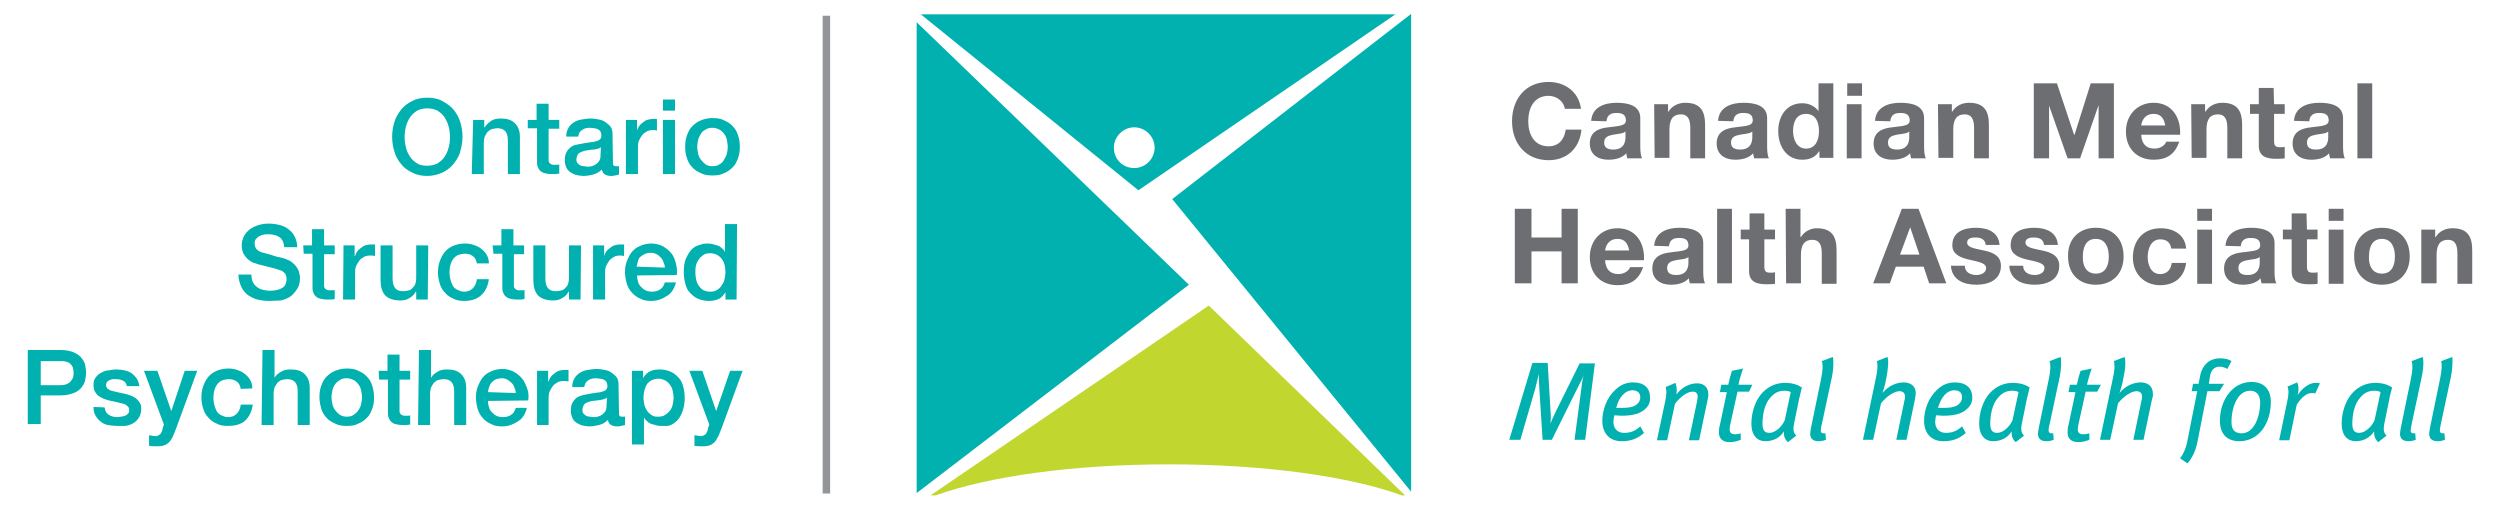 <svg xmlns="http://www.w3.org/2000/svg" xmlns:xlink="http://www.w3.org/1999/xlink" id="Layer_1" x="0px" y="0px" viewBox="0 0 540 110" overflow="visible" xml:space="preserve"><g>	<g>		<path fill="#00B1B0" d="M92.3,21.1c1.2,0,2.3,0.2,3.2,0.7s1.8,1.1,2.4,1.8s1.2,1.7,1.5,2.7s0.5,2.1,0.5,3.2c0,1.2-0.2,2.2-0.5,3.3   s-0.9,1.9-1.5,2.7c-0.7,0.8-1.5,1.4-2.4,1.8s-2,0.7-3.2,0.7c-1.2,0-2.3-0.2-3.2-0.7c-0.9-0.4-1.8-1-2.4-1.8   c-0.7-0.8-1.2-1.7-1.5-2.7s-0.5-2.1-0.5-3.3c0-1.1,0.2-2.2,0.5-3.2s0.9-1.9,1.5-2.7c0.7-0.8,1.5-1.4,2.4-1.8   C90,21.3,91.1,21.1,92.3,21.1z M92.3,23.4c-0.9,0-1.6,0.2-2.2,0.5c-0.6,0.4-1.1,0.8-1.5,1.4s-0.7,1.2-0.9,2   c-0.2,0.7-0.3,1.5-0.3,2.3s0.1,1.5,0.3,2.3s0.5,1.4,0.9,2s0.9,1,1.5,1.4c0.6,0.4,1.4,0.5,2.2,0.5s1.6-0.2,2.2-0.5   c0.6-0.4,1.1-0.8,1.5-1.4c0.4-0.6,0.7-1.2,0.9-2c0.2-0.7,0.3-1.5,0.3-2.3s-0.1-1.5-0.3-2.3c-0.2-0.7-0.5-1.4-0.9-2s-0.9-1-1.5-1.4   C93.9,23.6,93.1,23.4,92.3,23.4z"></path>		<path fill="#00B1B0" d="M102.2,25.9h2.4v1.7l0,0c0.4-0.6,0.9-1.1,1.5-1.5s1.3-0.5,2.1-0.5c1.3,0,2.3,0.3,3,1   c0.7,0.7,1.1,1.6,1.1,3v8h-2.6v-7.3c0-0.9-0.2-1.6-0.6-2c-0.4-0.4-0.9-0.6-1.7-0.6c-0.4,0-0.8,0.1-1.2,0.2s-0.6,0.4-0.9,0.6   c-0.2,0.3-0.4,0.6-0.6,1c-0.1,0.4-0.2,0.8-0.2,1.2v6.9h-2.6L102.2,25.9L102.2,25.9z"></path>		<path fill="#00B1B0" d="M114,25.9h1.9v-3.5h2.6v3.5h2.3v1.9h-2.3v6.2c0,0.3,0,0.5,0,0.7s0.1,0.4,0.2,0.5s0.2,0.2,0.4,0.3   c0.2,0.1,0.4,0.1,0.7,0.1c0.2,0,0.4,0,0.5,0s0.4,0,0.5-0.1v2c-0.3,0-0.6,0.1-0.8,0.1s-0.6,0-0.8,0c-0.7,0-1.2-0.1-1.6-0.2   c-0.4-0.1-0.7-0.3-1-0.6c-0.2-0.2-0.4-0.6-0.5-0.9s-0.1-0.8-0.1-1.3v-6.9H114L114,25.9L114,25.9z"></path>		<path fill="#00B1B0" d="M132.4,35c0,0.3,0,0.5,0.1,0.7c0.1,0.1,0.2,0.2,0.5,0.2c0.1,0,0.2,0,0.3,0c0.1,0,0.2,0,0.4,0v1.8   c-0.1,0-0.2,0.1-0.4,0.1s-0.3,0.1-0.4,0.1s-0.3,0-0.5,0.1c-0.1,0-0.3,0-0.4,0c-0.5,0-1-0.1-1.3-0.3c-0.4-0.2-0.6-0.6-0.7-1.1   c-0.5,0.5-1.1,0.9-1.9,1.1c-0.7,0.2-1.5,0.3-2.1,0.3c-0.5,0-1-0.1-1.5-0.2c-0.5-0.1-0.9-0.4-1.3-0.6c-0.4-0.3-0.7-0.6-0.9-1.1   s-0.3-0.9-0.3-1.5c0-0.7,0.1-1.3,0.4-1.8s0.6-0.8,1-1.1s0.9-0.4,1.4-0.5c0.5-0.1,1.1-0.2,1.6-0.3c0.5-0.1,0.9-0.1,1.3-0.2   c0.4,0,0.8-0.1,1.1-0.2c0.3-0.1,0.6-0.2,0.8-0.4s0.3-0.5,0.3-0.9c0-0.3-0.1-0.6-0.2-0.8s-0.4-0.4-0.6-0.5   c-0.2-0.1-0.5-0.2-0.8-0.2s-0.6-0.1-0.8-0.1c-0.7,0-1.3,0.1-1.8,0.5c-0.5,0.3-0.7,0.8-0.8,1.4h-2.6c0-0.8,0.2-1.4,0.5-1.9   s0.7-0.9,1.2-1.2c0.5-0.3,1-0.5,1.7-0.6s1.2-0.2,1.9-0.2c0.6,0,1.1,0.1,1.7,0.2s1.1,0.3,1.5,0.6s0.8,0.6,1.1,1   c0.3,0.4,0.4,1,0.4,1.6L132.4,35L132.4,35z M129.8,31.8c-0.4,0.3-0.9,0.4-1.4,0.5c-0.6,0-1.1,0.1-1.7,0.2c-0.3,0-0.5,0.1-0.8,0.2   s-0.5,0.2-0.7,0.3c-0.2,0.1-0.4,0.3-0.5,0.6s-0.2,0.5-0.2,0.9c0,0.3,0.1,0.5,0.2,0.7c0.2,0.2,0.4,0.4,0.6,0.5   c0.2,0.1,0.5,0.2,0.8,0.2s0.5,0.1,0.8,0.1c0.3,0,0.6,0,0.9-0.1c0.3-0.1,0.6-0.2,0.9-0.4c0.3-0.2,0.5-0.4,0.7-0.7   c0.2-0.3,0.3-0.6,0.3-1L129.8,31.8L129.8,31.8z"></path>		<path fill="#00B1B0" d="M135.2,25.9h2.4v2.3h0c0.1-0.3,0.2-0.6,0.4-0.9s0.5-0.6,0.8-0.8s0.6-0.5,1-0.6s0.8-0.2,1.1-0.2   c0.3,0,0.5,0,0.6,0c0.1,0,0.2,0,0.4,0v2.5c-0.2,0-0.4-0.1-0.5-0.1s-0.4,0-0.5,0c-0.4,0-0.9,0.1-1.2,0.3s-0.7,0.4-1,0.8   s-0.5,0.8-0.7,1.2c-0.2,0.5-0.2,1.1-0.2,1.7v5.5h-2.6L135.2,25.9L135.2,25.9z"></path>		<path fill="#00B1B0" d="M143.2,21.5h2.6v2.4h-2.6V21.5z M143.2,25.9h2.6v11.7h-2.6V25.9z"></path>		<path fill="#00B1B0" d="M153.9,37.9c-0.9,0-1.8-0.1-2.5-0.5c-0.7-0.3-1.4-0.7-1.9-1.3c-0.5-0.5-0.9-1.2-1.1-1.9   c-0.3-0.8-0.4-1.6-0.4-2.5c0-0.9,0.1-1.7,0.4-2.5s0.6-1.4,1.1-1.9s1.1-1,1.9-1.3c0.7-0.3,1.6-0.5,2.5-0.5s1.8,0.1,2.5,0.5   c0.7,0.3,1.4,0.7,1.9,1.3c0.5,0.5,0.9,1.2,1.1,1.9c0.3,0.8,0.4,1.6,0.4,2.5c0,0.9-0.1,1.7-0.4,2.5s-0.6,1.4-1.1,1.9   s-1.1,1-1.9,1.3C155.7,37.8,154.8,37.9,153.9,37.9z M153.9,35.9c0.6,0,1.1-0.1,1.5-0.4c0.4-0.2,0.8-0.6,1-1s0.5-0.8,0.6-1.3   c0.1-0.5,0.2-1,0.2-1.5c0-0.5-0.1-1-0.2-1.5s-0.3-0.9-0.6-1.3s-0.6-0.7-1-0.9s-0.9-0.4-1.5-0.4c-0.6,0-1.1,0.1-1.5,0.4   c-0.4,0.2-0.8,0.5-1,0.9s-0.5,0.8-0.6,1.3s-0.2,1-0.2,1.5c0,0.5,0.1,1,0.2,1.5s0.3,0.9,0.6,1.3s0.6,0.7,1,1   C152.8,35.8,153.3,35.9,153.9,35.9z"></path>		<path fill="#00B1B0" d="M54.3,59.3c0,0.6,0.1,1.1,0.3,1.6c0.2,0.4,0.5,0.8,0.9,1.1s0.8,0.5,1.3,0.6s1,0.2,1.6,0.2   c0.6,0,1.1-0.1,1.6-0.2c0.4-0.1,0.8-0.3,1.1-0.5c0.3-0.2,0.5-0.5,0.6-0.8s0.2-0.6,0.2-0.9c0-0.6-0.1-1.1-0.4-1.4   c-0.3-0.3-0.6-0.5-0.9-0.6c-0.6-0.2-1.2-0.4-2-0.6s-1.7-0.4-2.8-0.7c-0.7-0.2-1.3-0.4-1.7-0.7c-0.5-0.3-0.8-0.6-1.1-1   c-0.3-0.4-0.5-0.7-0.6-1.1s-0.2-0.8-0.2-1.2c0-0.8,0.2-1.5,0.5-2.1c0.3-0.6,0.8-1.1,1.3-1.5c0.6-0.4,1.2-0.7,1.9-0.9   s1.4-0.3,2.1-0.3c0.8,0,1.6,0.1,2.4,0.3s1.4,0.5,2,1c0.6,0.4,1,1,1.3,1.6c0.3,0.6,0.5,1.4,0.5,2.2h-2.8c-0.1-1-0.4-1.8-1.1-2.2   c-0.6-0.4-1.4-0.6-2.4-0.6c-0.3,0-0.7,0-1,0.1c-0.4,0.1-0.7,0.2-0.9,0.3s-0.5,0.4-0.7,0.6s-0.3,0.6-0.3,1c0,0.6,0.2,1,0.5,1.3   s0.8,0.6,1.4,0.7c0.1,0,0.3,0.1,0.7,0.2c0.4,0.1,0.9,0.2,1.4,0.4s1,0.3,1.5,0.4s0.8,0.2,1.1,0.3c0.5,0.2,1,0.4,1.4,0.7   c0.4,0.3,0.7,0.6,1,1c0.3,0.4,0.5,0.8,0.6,1.2c0.1,0.4,0.2,0.8,0.2,1.3c0,0.9-0.2,1.7-0.6,2.3c-0.4,0.6-0.9,1.2-1.4,1.6   c-0.6,0.4-1.3,0.7-2.1,0.9C59.8,64.9,59,65,58.2,65c-0.9,0-1.8-0.1-2.6-0.3s-1.5-0.6-2.1-1c-0.6-0.5-1.1-1.1-1.4-1.8   s-0.6-1.6-0.6-2.6L54.3,59.3L54.3,59.3z"></path>		<path fill="#00B1B0" d="M65.5,53h1.9v-3.5H70V53h2.3v1.9H70v6.2c0,0.3,0,0.5,0,0.7s0.1,0.4,0.2,0.5s0.2,0.2,0.4,0.3   c0.2,0.1,0.4,0.1,0.7,0.1c0.2,0,0.4,0,0.5,0s0.4,0,0.5-0.1v2c-0.3,0-0.6,0.1-0.8,0.1s-0.6,0-0.8,0c-0.7,0-1.2-0.1-1.6-0.2   c-0.4-0.1-0.7-0.3-1-0.6c-0.2-0.2-0.4-0.6-0.5-0.9s-0.1-0.8-0.1-1.3v-6.9h-1.9L65.5,53L65.5,53z"></path>		<path fill="#00B1B0" d="M74.2,53h2.4v2.3h0.1c0.1-0.3,0.2-0.6,0.4-0.9s0.5-0.6,0.8-0.8s0.6-0.5,1-0.6s0.8-0.2,1.1-0.2   c0.3,0,0.5,0,0.6,0c0.1,0,0.2,0,0.4,0v2.5c-0.2,0-0.4-0.1-0.6-0.1s-0.4,0-0.6,0c-0.4,0-0.9,0.1-1.2,0.3s-0.7,0.4-1,0.8   s-0.5,0.8-0.7,1.2c-0.2,0.5-0.2,1.1-0.2,1.7v5.5h-2.6L74.2,53L74.2,53z"></path>		<path fill="#00B1B0" d="M92.4,64.7h-2.5V63h-0.1c-0.3,0.6-0.8,1.1-1.4,1.4c-0.6,0.4-1.3,0.5-1.9,0.5c-1.5,0-2.6-0.4-3.3-1.1   c-0.7-0.8-1-1.9-1-3.4V53h2.6v7.1c0,1,0.2,1.7,0.6,2.2c0.4,0.4,0.9,0.6,1.6,0.6c0.5,0,1-0.1,1.4-0.2s0.6-0.4,0.9-0.7   s0.4-0.6,0.5-1c0.1-0.4,0.1-0.8,0.1-1.3V53h2.6L92.4,64.7L92.4,64.7z"></path>		<path fill="#00B1B0" d="M103,56.9c-0.1-0.7-0.4-1.3-0.9-1.6c-0.5-0.4-1.1-0.5-1.8-0.5c-0.3,0-0.7,0.1-1.1,0.2   c-0.4,0.1-0.7,0.3-1,0.6c-0.3,0.3-0.6,0.7-0.8,1.3c-0.2,0.5-0.3,1.3-0.3,2.1c0,0.5,0.1,1,0.2,1.4s0.3,0.9,0.5,1.3s0.6,0.7,1,0.9   s0.9,0.4,1.4,0.4c0.8,0,1.4-0.2,1.9-0.7s0.8-1.1,0.9-2h2.6c-0.2,1.5-0.8,2.7-1.7,3.5s-2.1,1.2-3.6,1.2c-0.9,0-1.7-0.1-2.4-0.5   c-0.7-0.3-1.3-0.7-1.8-1.3c-0.5-0.5-0.9-1.2-1.1-1.9c-0.2-0.7-0.4-1.5-0.4-2.4c0-0.9,0.1-1.7,0.4-2.5s0.6-1.4,1.1-2   c0.5-0.6,1.1-1,1.8-1.3c0.7-0.3,1.6-0.5,2.5-0.5c0.7,0,1.3,0.1,1.9,0.3c0.6,0.2,1.1,0.4,1.6,0.8s0.9,0.8,1.2,1.3s0.5,1.1,0.5,1.9   L103,56.9L103,56.9z"></path>		<path fill="#00B1B0" d="M106.4,53h1.9v-3.5h2.6V53h2.3v1.9H111v6.2c0,0.3,0,0.5,0,0.7s0.1,0.4,0.2,0.5s0.2,0.2,0.4,0.3   c0.2,0.1,0.4,0.1,0.7,0.1c0.2,0,0.4,0,0.5,0s0.4,0,0.5-0.1v2c-0.3,0-0.6,0.1-0.8,0.1s-0.6,0-0.8,0c-0.7,0-1.2-0.1-1.6-0.2   c-0.4-0.1-0.7-0.3-1-0.6c-0.2-0.2-0.4-0.6-0.5-0.9s-0.1-0.8-0.1-1.3v-6.9h-1.9L106.4,53L106.4,53z"></path>		<path fill="#00B1B0" d="M125.4,64.7h-2.5V63h-0.1c-0.3,0.6-0.8,1.1-1.4,1.4c-0.6,0.4-1.3,0.5-1.9,0.5c-1.5,0-2.6-0.4-3.3-1.1   c-0.7-0.8-1-1.9-1-3.4V53h2.6v7.1c0,1,0.2,1.7,0.6,2.2c0.4,0.4,0.9,0.6,1.6,0.6c0.5,0,1-0.1,1.4-0.2s0.6-0.4,0.9-0.7   s0.4-0.6,0.5-1c0.1-0.4,0.1-0.8,0.1-1.3V53h2.6L125.4,64.7L125.4,64.7z"></path>		<path fill="#00B1B0" d="M128.1,53h2.4v2.3h0c0.1-0.3,0.2-0.6,0.4-0.9s0.5-0.6,0.8-0.8s0.6-0.5,1-0.6s0.8-0.2,1.1-0.2   c0.3,0,0.5,0,0.6,0c0.1,0,0.2,0,0.4,0v2.5c-0.2,0-0.4-0.1-0.5-0.1s-0.4,0-0.5,0c-0.4,0-0.9,0.1-1.2,0.3s-0.7,0.4-1,0.8   s-0.5,0.8-0.7,1.2c-0.2,0.5-0.2,1.1-0.2,1.7v5.5h-2.6L128.1,53L128.1,53z"></path>		<path fill="#00B1B0" d="M137.6,59.5c0,0.5,0.1,0.9,0.2,1.3c0.1,0.4,0.3,0.8,0.6,1.1c0.3,0.3,0.6,0.6,1,0.8   c0.4,0.2,0.9,0.3,1.4,0.3c0.8,0,1.4-0.2,1.8-0.5c0.5-0.3,0.8-0.8,1-1.5h2.4c-0.1,0.6-0.4,1.2-0.7,1.7s-0.7,0.9-1.2,1.2   s-1,0.6-1.6,0.8s-1.2,0.3-1.8,0.3c-0.9,0-1.7-0.1-2.4-0.5c-0.7-0.3-1.3-0.7-1.8-1.3c-0.5-0.5-0.9-1.2-1.1-1.9s-0.4-1.6-0.4-2.5   c0-0.8,0.1-1.6,0.4-2.4c0.3-0.7,0.6-1.4,1.1-2s1.1-1,1.8-1.3s1.5-0.5,2.4-0.5c0.9,0,1.7,0.2,2.5,0.6c0.7,0.4,1.3,0.9,1.8,1.5   c0.5,0.6,0.8,1.4,1,2.2s0.3,1.7,0.2,2.5L137.6,59.5L137.6,59.5z M143.6,57.8c0-0.4-0.1-0.8-0.3-1.2c-0.1-0.4-0.3-0.7-0.6-1   s-0.5-0.5-0.9-0.7c-0.4-0.2-0.8-0.3-1.2-0.3c-0.5,0-0.9,0.1-1.2,0.2c-0.4,0.2-0.7,0.4-1,0.6s-0.5,0.6-0.6,1s-0.2,0.8-0.3,1.2   L143.6,57.8L143.6,57.8z"></path>		<path fill="#00B1B0" d="M159.1,64.7h-2.4v-1.6h0c-0.4,0.7-0.9,1.2-1.5,1.5c-0.7,0.3-1.4,0.4-2.1,0.4c-0.9,0-1.7-0.2-2.4-0.5   s-1.2-0.8-1.7-1.3s-0.8-1.2-1-2c-0.2-0.8-0.3-1.6-0.3-2.5c0-1,0.1-2,0.4-2.7s0.7-1.4,1.1-1.9s1-0.9,1.6-1.1s1.2-0.4,1.9-0.4   c0.4,0,0.7,0,1.1,0.1c0.4,0.1,0.7,0.2,1.1,0.3c0.4,0.1,0.7,0.3,1,0.6c0.3,0.2,0.5,0.5,0.7,0.8h0v-6h2.6L159.1,64.7L159.1,64.7z    M150.2,59c0,0.5,0.1,1,0.2,1.5s0.3,0.9,0.6,1.3s0.6,0.7,1,0.9c0.4,0.2,0.9,0.3,1.4,0.3c0.6,0,1.1-0.1,1.5-0.4   c0.4-0.2,0.8-0.6,1-1c0.3-0.4,0.5-0.8,0.6-1.3c0.1-0.5,0.2-1,0.2-1.5c0-1.3-0.3-2.3-0.9-3s-1.4-1.1-2.4-1.1   c-0.6,0-1.1,0.1-1.5,0.4s-0.8,0.6-1,1c-0.3,0.4-0.5,0.9-0.6,1.4C150.2,57.9,150.2,58.4,150.2,59z"></path>		<path fill="#00B1B0" d="M6,75.6h7.1c1.1,0,2.1,0.2,2.8,0.5s1.3,0.7,1.7,1.2s0.7,1,0.8,1.6c0.1,0.6,0.2,1.1,0.2,1.6s-0.1,1-0.2,1.6   s-0.4,1.1-0.8,1.6c-0.4,0.5-0.9,0.9-1.7,1.2s-1.6,0.5-2.8,0.5H8.8v6.2H6V75.6z M8.8,83.2H13c0.3,0,0.6,0,1-0.1s0.6-0.2,0.9-0.4   c0.3-0.2,0.5-0.5,0.7-0.8c0.2-0.3,0.3-0.8,0.3-1.3c0-0.5-0.1-1-0.2-1.3s-0.4-0.6-0.6-0.8s-0.6-0.3-0.9-0.4s-0.7-0.1-1.1-0.1H8.8   V83.2z"></path>		<path fill="#00B1B0" d="M22.6,88c0.1,0.8,0.4,1.3,0.9,1.6s1.1,0.5,1.8,0.5c0.2,0,0.5,0,0.8-0.1c0.3,0,0.6-0.1,0.9-0.2   c0.3-0.1,0.5-0.3,0.7-0.5s0.2-0.5,0.2-0.8c0-0.3-0.1-0.6-0.4-0.8c-0.2-0.2-0.5-0.4-0.9-0.5c-0.4-0.1-0.8-0.2-1.2-0.3   c-0.4-0.1-0.9-0.2-1.4-0.3c-0.5-0.1-0.9-0.2-1.4-0.4c-0.4-0.1-0.8-0.4-1.2-0.6c-0.4-0.2-0.6-0.6-0.9-1c-0.2-0.4-0.3-0.9-0.3-1.5   c0-0.6,0.1-1.2,0.5-1.6c0.3-0.4,0.7-0.8,1.2-1c0.5-0.3,1-0.5,1.6-0.5c0.6-0.1,1.1-0.2,1.7-0.2c0.6,0,1.2,0.1,1.7,0.2   s1,0.3,1.5,0.6c0.4,0.3,0.8,0.7,1.1,1.1c0.3,0.5,0.5,1,0.6,1.7h-2.7c-0.1-0.6-0.4-1-0.9-1.2c-0.4-0.2-0.9-0.3-1.5-0.3   c-0.2,0-0.4,0-0.6,0s-0.5,0.1-0.7,0.2c-0.2,0.1-0.4,0.2-0.6,0.4c-0.1,0.2-0.2,0.4-0.2,0.6c0,0.3,0.1,0.6,0.3,0.8s0.5,0.4,0.9,0.5   c0.4,0.1,0.8,0.2,1.2,0.3c0.4,0.1,0.9,0.2,1.4,0.3c0.5,0.1,0.9,0.2,1.4,0.4c0.4,0.1,0.9,0.4,1.2,0.6c0.4,0.3,0.6,0.6,0.9,1   s0.3,0.9,0.3,1.4c0,0.7-0.2,1.3-0.5,1.8c-0.3,0.5-0.7,0.9-1.2,1.2s-1.1,0.5-1.7,0.6C26.5,92,25.9,92,25.3,92c-0.7,0-1.4-0.1-2-0.2   s-1.2-0.4-1.6-0.8c-0.5-0.3-0.8-0.8-1.1-1.3s-0.4-1.1-0.4-1.8L22.6,88L22.6,88z"></path>		<path fill="#00B1B0" d="M31.1,80.1H34l3,8.7H37l2.9-8.7h2.7l-4.5,12.3c-0.2,0.5-0.4,1-0.6,1.5s-0.4,0.9-0.7,1.3   c-0.3,0.4-0.7,0.7-1.1,0.9c-0.4,0.2-1,0.3-1.7,0.3c-0.6,0-1.2,0-1.8-0.1V94c0.2,0,0.4,0.1,0.6,0.1s0.4,0.1,0.6,0.1   c0.3,0,0.6,0,0.7-0.1s0.4-0.2,0.5-0.3c0.1-0.1,0.2-0.3,0.3-0.5s0.2-0.4,0.2-0.7l0.3-0.9L31.1,80.1z"></path>		<path fill="#00B1B0" d="M52,84c-0.1-0.7-0.4-1.3-0.9-1.6c-0.5-0.4-1.1-0.5-1.8-0.5c-0.3,0-0.7,0.1-1.1,0.2c-0.4,0.1-0.7,0.3-1,0.6   c-0.3,0.3-0.6,0.7-0.8,1.3c-0.2,0.5-0.3,1.3-0.3,2.1c0,0.5,0.1,1,0.2,1.4s0.3,0.9,0.5,1.3s0.6,0.7,1,0.9s0.9,0.4,1.4,0.4   c0.8,0,1.4-0.2,1.9-0.7s0.8-1.1,0.9-2h2.6c-0.2,1.5-0.8,2.7-1.7,3.5S50.7,92,49.2,92c-0.9,0-1.7-0.1-2.4-0.5   c-0.7-0.3-1.3-0.7-1.8-1.3c-0.5-0.5-0.9-1.2-1.1-1.9c-0.2-0.7-0.4-1.5-0.4-2.4c0-0.9,0.1-1.7,0.4-2.5s0.6-1.4,1.1-2   c0.5-0.6,1.1-1,1.8-1.3c0.7-0.3,1.6-0.5,2.5-0.5c0.7,0,1.3,0.1,1.9,0.3s1.1,0.4,1.6,0.8s0.9,0.8,1.2,1.3s0.5,1.1,0.5,1.9L52,84   L52,84z"></path>		<path fill="#00B1B0" d="M56.7,75.6h2.6v6h0c0.3-0.5,0.8-1,1.4-1.3c0.6-0.4,1.3-0.5,2.1-0.5c1.3,0,2.3,0.3,3,1   c0.7,0.7,1.1,1.6,1.1,3v8h-2.6v-7.3c0-0.9-0.2-1.6-0.6-2c-0.4-0.4-0.9-0.6-1.7-0.6c-0.4,0-0.8,0.1-1.2,0.2s-0.6,0.4-0.9,0.6   c-0.2,0.3-0.4,0.6-0.6,1c-0.1,0.4-0.2,0.8-0.2,1.2v6.9h-2.6L56.7,75.6L56.7,75.6z"></path>		<path fill="#00B1B0" d="M74.9,92c-0.9,0-1.8-0.1-2.5-0.5c-0.7-0.3-1.4-0.7-1.9-1.3c-0.5-0.5-0.9-1.2-1.1-1.9s-0.4-1.6-0.4-2.5   c0-0.9,0.1-1.7,0.4-2.5s0.6-1.4,1.1-1.9s1.1-1,1.9-1.3c0.7-0.3,1.6-0.5,2.5-0.5c0.9,0,1.8,0.1,2.5,0.5c0.7,0.3,1.4,0.7,1.9,1.3   c0.5,0.5,0.9,1.2,1.1,1.9s0.4,1.6,0.4,2.5c0,0.9-0.1,1.7-0.4,2.5s-0.6,1.4-1.1,1.9s-1.1,1-1.9,1.3C76.7,91.9,75.9,92,74.9,92z    M74.9,90c0.6,0,1.1-0.1,1.5-0.4s0.8-0.6,1-1c0.3-0.4,0.5-0.8,0.6-1.3c0.1-0.5,0.2-1,0.2-1.5c0-0.5-0.1-1-0.2-1.5   s-0.3-0.9-0.6-1.3s-0.6-0.7-1-0.9c-0.4-0.2-0.9-0.4-1.5-0.4s-1.1,0.1-1.5,0.4s-0.8,0.5-1,0.9c-0.3,0.4-0.5,0.8-0.6,1.3   s-0.2,1-0.2,1.5c0,0.5,0.1,1,0.2,1.5s0.3,0.9,0.6,1.3s0.6,0.7,1,1C73.9,89.9,74.4,90,74.9,90z"></path>		<path fill="#00B1B0" d="M81.8,80.1h1.9v-3.5h2.6v3.5h2.3V82h-2.3v6.2c0,0.3,0,0.5,0,0.7s0.1,0.4,0.2,0.5s0.2,0.2,0.4,0.3   c0.2,0.1,0.4,0.1,0.7,0.1c0.2,0,0.4,0,0.5,0s0.4,0,0.5-0.1v2c-0.3,0-0.6,0.1-0.8,0.1s-0.6,0-0.8,0c-0.7,0-1.2-0.1-1.6-0.2   c-0.4-0.1-0.7-0.3-1-0.6c-0.2-0.2-0.4-0.6-0.5-0.9s-0.1-0.8-0.1-1.3V82h-1.9L81.8,80.1L81.8,80.1z"></path>		<path fill="#00B1B0" d="M90.5,75.6h2.6v6h0c0.3-0.5,0.8-1,1.4-1.3c0.6-0.4,1.3-0.5,2.1-0.5c1.3,0,2.3,0.3,3,1   c0.7,0.7,1.1,1.6,1.1,3v8h-2.6v-7.3c0-0.9-0.2-1.6-0.6-2c-0.4-0.4-0.9-0.6-1.7-0.6c-0.4,0-0.8,0.1-1.2,0.2s-0.6,0.4-0.9,0.6   c-0.2,0.3-0.4,0.6-0.6,1c-0.1,0.4-0.2,0.8-0.2,1.2v6.9h-2.6L90.5,75.6L90.5,75.6z"></path>		<path fill="#00B1B0" d="M105.4,86.6c0,0.5,0.1,0.9,0.2,1.3c0.1,0.4,0.3,0.8,0.6,1.1c0.3,0.3,0.6,0.6,1,0.8   c0.4,0.2,0.9,0.3,1.4,0.3c0.8,0,1.4-0.2,1.8-0.5c0.5-0.3,0.8-0.8,1-1.5h2.4c-0.1,0.6-0.4,1.2-0.7,1.7s-0.7,0.9-1.2,1.2   s-1,0.6-1.6,0.8s-1.2,0.3-1.8,0.3c-0.9,0-1.7-0.1-2.4-0.5c-0.7-0.3-1.3-0.7-1.8-1.3c-0.5-0.5-0.9-1.2-1.1-1.9s-0.4-1.6-0.4-2.5   c0-0.8,0.1-1.6,0.4-2.4c0.3-0.7,0.6-1.4,1.1-2s1.1-1,1.8-1.3s1.5-0.5,2.4-0.5c0.9,0,1.7,0.2,2.5,0.6c0.7,0.4,1.3,0.9,1.8,1.5   c0.5,0.6,0.8,1.4,1.1,2.2s0.3,1.7,0.2,2.5L105.4,86.6L105.4,86.6z M111.4,84.9c0-0.4-0.1-0.8-0.3-1.2c-0.1-0.4-0.3-0.7-0.6-1   s-0.6-0.5-0.9-0.7c-0.4-0.2-0.8-0.3-1.2-0.3c-0.4,0-0.9,0.1-1.2,0.2s-0.7,0.4-0.9,0.6s-0.5,0.6-0.6,1c-0.2,0.4-0.2,0.8-0.3,1.2   L111.4,84.9L111.4,84.9z"></path>		<path fill="#00B1B0" d="M116,80.1h2.4v2.3h0.1c0.1-0.3,0.2-0.6,0.4-0.9s0.5-0.6,0.8-0.8s0.6-0.5,1-0.6s0.8-0.2,1.1-0.2   c0.3,0,0.5,0,0.6,0c0.1,0,0.2,0,0.4,0v2.5c-0.2,0-0.4-0.1-0.6-0.1s-0.4,0-0.6,0c-0.4,0-0.9,0.1-1.2,0.3s-0.7,0.4-1,0.8   s-0.5,0.8-0.7,1.2c-0.2,0.5-0.2,1.1-0.2,1.7v5.5H116L116,80.1L116,80.1z"></path>		<path fill="#00B1B0" d="M133.7,89.1c0,0.3,0,0.5,0.1,0.7c0.1,0.1,0.2,0.2,0.5,0.2c0.1,0,0.2,0,0.3,0c0.1,0,0.2,0,0.4,0v1.8   c-0.1,0-0.2,0.1-0.4,0.1s-0.3,0.1-0.4,0.1s-0.3,0-0.5,0.1c-0.1,0-0.3,0-0.4,0c-0.5,0-1-0.1-1.3-0.3c-0.4-0.2-0.6-0.6-0.7-1.1   c-0.5,0.5-1.1,0.9-1.9,1.1s-1.5,0.3-2.1,0.3c-0.5,0-1-0.1-1.5-0.2c-0.5-0.1-0.9-0.4-1.3-0.6c-0.4-0.3-0.7-0.6-0.9-1.1   s-0.3-0.9-0.3-1.5c0-0.7,0.1-1.3,0.4-1.8s0.6-0.8,1-1.1c0.4-0.2,0.9-0.4,1.4-0.5s1.1-0.2,1.6-0.3c0.5-0.1,0.9-0.1,1.3-0.2   c0.4,0,0.8-0.1,1.1-0.2c0.3-0.1,0.6-0.2,0.8-0.4s0.3-0.5,0.3-0.9c0-0.3-0.1-0.6-0.2-0.8s-0.4-0.4-0.6-0.5   c-0.2-0.1-0.5-0.2-0.8-0.2s-0.6-0.1-0.8-0.1c-0.7,0-1.3,0.1-1.8,0.5c-0.5,0.3-0.7,0.8-0.8,1.4h-2.6c0-0.8,0.2-1.4,0.5-1.9   c0.3-0.5,0.7-0.9,1.2-1.2c0.5-0.3,1-0.5,1.7-0.6s1.2-0.2,1.9-0.2c0.6,0,1.1,0.1,1.7,0.2s1.1,0.3,1.5,0.6s0.8,0.6,1.1,1   c0.3,0.4,0.4,1,0.4,1.6L133.7,89.1L133.7,89.1z M131.1,85.9c-0.4,0.3-0.9,0.4-1.4,0.5s-1.1,0.1-1.7,0.2c-0.3,0-0.5,0.1-0.8,0.2   s-0.5,0.2-0.7,0.3c-0.2,0.1-0.4,0.3-0.5,0.6s-0.2,0.5-0.2,0.9c0,0.3,0.1,0.5,0.2,0.7c0.2,0.2,0.4,0.4,0.6,0.5   c0.2,0.1,0.5,0.2,0.8,0.2c0.3,0,0.5,0.1,0.8,0.1c0.3,0,0.6,0,0.9-0.1c0.3-0.1,0.6-0.2,0.9-0.4c0.3-0.2,0.5-0.4,0.7-0.7   c0.2-0.3,0.3-0.6,0.3-1L131.1,85.9L131.1,85.9z"></path>		<path fill="#00B1B0" d="M136.5,80.1h2.4v1.6h0c0.4-0.7,0.9-1.2,1.5-1.5c0.6-0.3,1.4-0.4,2.1-0.4c0.9,0,1.7,0.2,2.4,0.5   c0.7,0.3,1.2,0.8,1.7,1.3s0.8,1.2,1,2s0.3,1.6,0.3,2.4c0,0.8-0.1,1.5-0.3,2.3c-0.2,0.7-0.5,1.4-0.9,2s-0.9,1-1.6,1.4   S143.9,92,143,92c-0.4,0-0.8,0-1.1-0.1s-0.7-0.2-1.1-0.3c-0.4-0.1-0.7-0.3-1-0.6c-0.3-0.2-0.5-0.5-0.7-0.8h0V96h-2.6L136.5,80.1   L136.5,80.1z M145.5,85.9c0-0.5-0.1-1-0.2-1.5s-0.3-0.9-0.6-1.3s-0.6-0.7-1-0.9s-0.9-0.4-1.4-0.4c-1.1,0-1.9,0.4-2.5,1.1   c-0.5,0.8-0.8,1.8-0.8,3c0,0.6,0.1,1.1,0.2,1.6s0.4,0.9,0.6,1.3c0.3,0.4,0.6,0.6,1,0.9s0.9,0.3,1.4,0.3c0.6,0,1.1-0.1,1.5-0.4   s0.7-0.5,1-0.9c0.3-0.4,0.5-0.8,0.6-1.3C145.4,86.9,145.5,86.4,145.5,85.9z"></path>		<path fill="#00B1B0" d="M148.9,80.1h2.8l3,8.7h0l3-8.7h2.7l-4.5,12.3c-0.2,0.5-0.4,1-0.6,1.5c-0.2,0.5-0.5,0.9-0.7,1.3   c-0.3,0.4-0.7,0.7-1.1,0.9c-0.4,0.2-1,0.3-1.7,0.3c-0.6,0-1.2,0-1.8-0.1V94c0.2,0,0.4,0.1,0.6,0.1c0.2,0,0.4,0.1,0.6,0.1   c0.3,0,0.5,0,0.7-0.1s0.4-0.2,0.5-0.3c0.1-0.1,0.2-0.3,0.3-0.5s0.2-0.4,0.2-0.7l0.3-0.9L148.9,80.1z"></path>	</g>	<line fill="none" stroke="#939598" stroke-width="1.611" stroke-miterlimit="10" x1="178.5" y1="3.4" x2="178.5" y2="106.6"></line>	<g>		<path fill="#00B1B0" d="M245.9,41.1l55.5-38H198.9L245.9,41.1L245.9,41.1z M240.6,31.9c0-2.4,2-4.4,4.4-4.4c2.4,0,4.4,2,4.4,4.4   c0,2.4-2,4.4-4.4,4.4C242.5,36.3,240.6,34.4,240.6,31.9L240.6,31.9z"></path>		<polygon fill="#00B1B0" points="198,4.8 256.8,61.5 198,106.5   "></polygon>		<polygon fill="#00B1B0" points="304.8,3 253.2,43 304.8,106.2   "></polygon>		<path fill="#C1D730" d="M252.5,100.3c20.7,0,39,2.6,50.3,6.7h0.7L261.1,66L201,107h1.1C213.5,102.9,231.8,100.3,252.5,100.3   L252.5,100.3z"></path>		<path fill="#6D6E71" d="M338,23.5c-0.2-1.6-1.8-2.8-3.5-2.8c-3.2,0-4.4,2.7-4.4,5.5c0,2.7,1.2,5.4,4.4,5.4c2.2,0,3.4-1.5,3.7-3.6   h3.4c-0.4,4-3.1,6.6-7.1,6.6c-5,0-7.9-3.7-7.9-8.4c0-4.8,2.9-8.5,7.9-8.5c3.5,0,6.5,2.1,7,5.8H338L338,23.5z"></path>		<path fill="#6D6E71" d="M351.1,28.4c-0.5,0.5-1.7,0.5-2.7,0.7c-1,0.2-1.9,0.5-1.9,1.7c0,1.2,0.9,1.5,2,1.5c2.5,0,2.6-2,2.6-2.7   L351.1,28.4L351.1,28.4z M343.7,26.1c0.2-3,2.9-3.9,5.5-3.9c2.3,0,5.1,0.5,5.1,3.3v6.1c0,1.1,0.1,2.1,0.4,2.6h-3.2   c-0.1-0.4-0.2-0.7-0.2-1.1c-1,1.1-2.5,1.4-3.9,1.4c-2.2,0-4-1.1-4-3.5c0-2.6,2-3.3,4-3.5c2-0.3,3.8-0.2,3.8-1.5   c0-1.4-1-1.6-2.1-1.6c-1.2,0-2,0.5-2.1,1.8L343.7,26.1L343.7,26.1z"></path>		<path fill="#6D6E71" d="M357.3,22.5h3v1.6h0.1c0.8-1.3,2.2-1.9,3.6-1.9c3.4,0,4.3,1.9,4.3,4.8v7.2h-3.2v-6.6c0-1.9-0.6-2.9-2-2.9   c-1.7,0-2.5,1-2.5,3.3v6.1h-3.2L357.3,22.5L357.3,22.5z"></path>		<path fill="#6D6E71" d="M378.5,28.4c-0.5,0.5-1.7,0.5-2.7,0.7c-1,0.2-1.9,0.5-1.9,1.7c0,1.2,0.9,1.5,2,1.5c2.5,0,2.6-2,2.6-2.7   L378.5,28.4L378.5,28.4z M371.1,26.1c0.2-3,2.9-3.9,5.5-3.9c2.3,0,5.1,0.5,5.1,3.3v6.1c0,1.1,0.1,2.1,0.4,2.6h-3.2   c-0.1-0.4-0.2-0.7-0.2-1.1c-1,1.1-2.5,1.4-3.9,1.4c-2.2,0-4-1.1-4-3.5c0-2.6,2-3.3,4-3.5c2-0.3,3.8-0.2,3.8-1.5   c0-1.4-1-1.6-2.1-1.6c-1.2,0-2,0.5-2.1,1.8L371.1,26.1L371.1,26.1z"></path>		<path fill="#6D6E71" d="M390.1,24.6c-2.1,0-2.8,1.8-2.8,3.7c0,1.8,0.8,3.8,2.8,3.8c2.1,0,2.8-1.9,2.8-3.8   C392.9,26.4,392.2,24.6,390.1,24.6L390.1,24.6z M392.9,32.7L392.9,32.7c-0.8,1.3-2.1,1.8-3.6,1.8c-3.5,0-5.2-3-5.2-6.2   c0-3.1,1.7-6,5.2-6c1.4,0,2.7,0.6,3.5,1.7h0V18h3.2v16.1h-3V32.7L392.9,32.7z"></path>		<path fill="#6D6E71" d="M398.9,22.5h3.2v11.7h-3.2V22.5L398.9,22.5z M402.2,20.7H399V18h3.2V20.7L402.2,20.7z"></path>		<path fill="#6D6E71" d="M412.4,28.4c-0.5,0.5-1.7,0.5-2.7,0.7c-1,0.2-1.9,0.5-1.9,1.7c0,1.2,0.9,1.5,2,1.5c2.5,0,2.6-2,2.6-2.7   L412.4,28.4L412.4,28.4z M405,26.1c0.2-3,2.9-3.9,5.5-3.9c2.3,0,5.1,0.5,5.1,3.3v6.1c0,1.1,0.1,2.1,0.4,2.6h-3.2   c-0.1-0.4-0.2-0.7-0.2-1.1c-1,1.1-2.5,1.4-3.9,1.4c-2.2,0-4-1.1-4-3.5c0-2.6,2-3.3,4-3.5c2-0.3,3.8-0.2,3.8-1.5   c0-1.4-1-1.6-2.1-1.6c-1.2,0-2,0.5-2.1,1.8L405,26.1L405,26.1z"></path>		<path fill="#6D6E71" d="M418.6,22.5h3v1.6h0.1c0.8-1.3,2.2-1.9,3.6-1.9c3.4,0,4.3,1.9,4.3,4.8v7.2h-3.2v-6.6c0-1.9-0.6-2.9-2-2.9   c-1.7,0-2.5,1-2.5,3.3v6.1h-3.2L418.6,22.5L418.6,22.5z"></path>		<polygon fill="#6D6E71" points="439.3,18 444.3,18 448,29.1 448.1,29.1 451.6,18 456.6,18 456.6,34.2 453.3,34.2 453.3,22.7    453.3,22.7 449.3,34.2 446.6,34.2 442.6,22.8 442.6,22.8 442.6,34.2 439.3,34.2   "></polygon>		<path fill="#6D6E71" d="M467.7,27.1c-0.3-1.6-1-2.5-2.5-2.5c-2,0-2.6,1.6-2.7,2.5H467.7L467.7,27.1z M462.5,29.1   c0.1,2,1.1,3,2.9,3c1.3,0,2.3-0.8,2.5-1.5h2.8c-0.9,2.8-2.8,3.9-5.5,3.9c-3.7,0-6-2.5-6-6.1c0-3.5,2.4-6.2,6-6.2   c4,0,5.9,3.3,5.7,6.9L462.5,29.1L462.5,29.1z"></path>		<path fill="#6D6E71" d="M473.3,22.5h3v1.6h0.1c0.8-1.3,2.2-1.9,3.6-1.9c3.4,0,4.3,1.9,4.3,4.8v7.2h-3.2v-6.6c0-1.9-0.6-2.9-2-2.9   c-1.7,0-2.5,1-2.5,3.3v6.1h-3.2L473.3,22.5L473.3,22.5z"></path>		<path fill="#6D6E71" d="M491.2,22.5h2.3v2.1h-2.3v5.8c0,1.1,0.3,1.4,1.3,1.4c0.3,0,0.7,0,1-0.1v2.5c-0.5,0.1-1.2,0.1-1.9,0.1   c-2,0-3.7-0.5-3.7-2.8v-6.9H486v-2.1h1.9V19h3.2L491.2,22.5L491.2,22.5z"></path>		<path fill="#6D6E71" d="M502.9,28.4c-0.5,0.5-1.7,0.5-2.7,0.7c-1,0.2-1.9,0.5-1.9,1.7c0,1.2,0.9,1.5,2,1.5c2.5,0,2.6-2,2.6-2.7   V28.4L502.9,28.4z M495.5,26.1c0.2-3,2.9-3.9,5.5-3.9c2.3,0,5.1,0.5,5.1,3.3v6.1c0,1.1,0.1,2.1,0.4,2.6h-3.2   c-0.1-0.4-0.2-0.7-0.2-1.1c-1,1.1-2.5,1.4-3.9,1.4c-2.2,0-4-1.1-4-3.5c0-2.6,2-3.3,4-3.5c2-0.3,3.8-0.2,3.8-1.5   c0-1.4-1-1.6-2.1-1.6c-1.2,0-2,0.5-2.1,1.8L495.5,26.1L495.5,26.1z"></path>		<polygon fill="#6D6E71" points="509.2,18 512.4,18 512.4,34.2 509.2,34.2   "></polygon>		<polygon fill="#6D6E71" points="327.2,45.1 330.8,45.1 330.8,51.3 337.3,51.3 337.3,45.1 340.8,45.1 340.8,61.2 337.3,61.2    337.3,54.3 330.8,54.3 330.8,61.2 327.2,61.2   "></polygon>		<path fill="#6D6E71" d="M351.9,54.1c-0.3-1.6-1-2.5-2.5-2.5c-2,0-2.6,1.6-2.7,2.5H351.9L351.9,54.1z M346.7,56.2   c0.1,2,1.1,3,2.9,3c1.3,0,2.3-0.8,2.5-1.5h2.8c-0.9,2.8-2.8,3.9-5.5,3.9c-3.7,0-6-2.5-6-6.1c0-3.5,2.4-6.2,6-6.2   c4,0,5.9,3.3,5.7,6.9L346.7,56.2L346.7,56.2z"></path>		<path fill="#6D6E71" d="M364.7,55.5c-0.5,0.5-1.7,0.5-2.7,0.7c-1,0.2-1.9,0.5-1.9,1.7c0,1.2,0.9,1.5,2,1.5c2.5,0,2.6-2,2.6-2.7   L364.7,55.5L364.7,55.5z M357.3,53.1c0.2-3,2.9-3.9,5.5-3.9c2.3,0,5.1,0.5,5.1,3.3v6.1c0,1.1,0.1,2.1,0.4,2.6H365   c-0.1-0.4-0.2-0.7-0.2-1.1c-1,1.1-2.5,1.4-3.9,1.4c-2.2,0-4-1.1-4-3.5c0-2.6,2-3.3,4-3.5c2-0.3,3.8-0.2,3.8-1.5   c0-1.4-1-1.6-2.1-1.6c-1.2,0-2,0.5-2.1,1.8L357.3,53.1L357.3,53.1z"></path>		<polygon fill="#6D6E71" points="370.9,45.1 374.1,45.1 374.1,61.2 370.9,61.2   "></polygon>		<path fill="#6D6E71" d="M381.1,49.6h2.3v2.1h-2.3v5.8c0,1.1,0.3,1.4,1.3,1.4c0.3,0,0.7,0,1-0.1v2.5c-0.5,0.1-1.2,0.1-1.9,0.1   c-2,0-3.7-0.5-3.7-2.8v-6.9H376v-2.1h1.9v-3.5h3.2V49.6L381.1,49.6z"></path>		<path fill="#6D6E71" d="M385.7,45.1h3.2v6.1h0.1c0.8-1.3,2.2-1.9,3.4-1.9c3.4,0,4.3,1.9,4.3,4.8v7.2h-3.2v-6.6   c0-1.9-0.6-2.9-2-2.9c-1.7,0-2.5,1-2.5,3.3v6.1h-3.2L385.7,45.1L385.7,45.1z"></path>		<path fill="#6D6E71" d="M410.4,55h4.2l-2-5.9h0L410.4,55L410.4,55z M410.8,45.1h3.6l6,16.1h-3.7l-1.2-3.6h-6l-1.3,3.6h-3.6   L410.8,45.1L410.8,45.1z"></path>		<path fill="#6D6E71" d="M424.4,57.4c0,1.4,1.2,2,2.5,2c0.9,0,2.1-0.4,2.1-1.5c0-1-1.3-1.3-3.6-1.8c-1.8-0.4-3.7-1.1-3.7-3.1   c0-3,2.6-3.8,5.1-3.8c2.5,0,4.9,0.9,5.1,3.7h-3c-0.1-1.2-1-1.6-2.2-1.6c-0.7,0-1.8,0.1-1.8,1.1c0,1.1,1.8,1.3,3.6,1.7   c1.9,0.4,3.7,1.1,3.7,3.3c0,3.1-2.7,4.1-5.3,4.1c-2.7,0-5.3-1-5.5-4.1L424.4,57.4L424.4,57.4z"></path>		<path fill="#6D6E71" d="M437,57.4c0,1.4,1.2,2,2.5,2c0.9,0,2.1-0.4,2.1-1.5c0-1-1.3-1.3-3.6-1.8c-1.8-0.4-3.7-1.1-3.7-3.1   c0-3,2.6-3.8,5.1-3.8c2.5,0,4.9,0.9,5.1,3.7h-3c-0.1-1.2-1-1.6-2.2-1.6c-0.7,0-1.8,0.1-1.8,1.1c0,1.1,1.8,1.3,3.6,1.7   c1.9,0.4,3.7,1.1,3.7,3.3c0,3.1-2.7,4.1-5.3,4.1c-2.7,0-5.3-1-5.5-4.1L437,57.4L437,57.4z"></path>		<path fill="#6D6E71" d="M452.7,59.1c2.2,0,2.8-1.9,2.8-3.7c0-1.9-0.7-3.8-2.8-3.8c-2.2,0-2.8,1.9-2.8,3.8   C449.8,57.2,450.5,59.1,452.7,59.1L452.7,59.1z M452.7,49.2c3.7,0,6,2.4,6,6.2c0,3.7-2.4,6.1-6,6.1c-3.7,0-6-2.4-6-6.1   C446.6,51.7,449,49.2,452.7,49.2L452.7,49.2z"></path>		<path fill="#6D6E71" d="M469,53.7c-0.2-1.3-1-2-2.4-2c-2,0-2.7,2.1-2.7,3.8c0,1.7,0.7,3.7,2.7,3.7c1.5,0,2.3-1,2.5-2.4h3.1   c-0.4,3.1-2.5,4.8-5.6,4.8c-3.5,0-5.9-2.5-5.9-6c0-3.6,2.2-6.3,6-6.3c2.8,0,5.3,1.4,5.5,4.4L469,53.7L469,53.7z"></path>		<path fill="#6D6E71" d="M474.6,49.6h3.2v11.7h-3.2V49.6L474.6,49.6z M477.8,47.7h-3.2v-2.6h3.2V47.7L477.8,47.7z"></path>		<path fill="#6D6E71" d="M488.1,55.5c-0.5,0.5-1.7,0.5-2.7,0.7c-1,0.2-1.9,0.5-1.9,1.7c0,1.2,0.9,1.5,2,1.5c2.5,0,2.6-2,2.6-2.7   V55.5L488.1,55.5z M480.7,53.1c0.2-3,2.9-3.9,5.5-3.9c2.3,0,5.1,0.5,5.1,3.3v6.1c0,1.1,0.1,2.1,0.4,2.6h-3.2   c-0.1-0.4-0.2-0.7-0.2-1.1c-1,1.1-2.5,1.4-3.9,1.4c-2.2,0-4-1.1-4-3.5c0-2.6,2-3.3,4-3.5c2-0.3,3.8-0.2,3.8-1.5   c0-1.4-1-1.6-2.1-1.6c-1.2,0-2,0.5-2.1,1.8L480.7,53.1L480.7,53.1z"></path>		<path fill="#6D6E71" d="M498.3,49.6h2.3v2.1h-2.3v5.8c0,1.1,0.3,1.4,1.3,1.4c0.3,0,0.7,0,1-0.1v2.5c-0.5,0.1-1.2,0.1-1.9,0.1   c-2,0-3.7-0.5-3.7-2.8v-6.9h-1.9v-2.1h1.9v-3.5h3.2L498.3,49.6L498.3,49.6z"></path>		<path fill="#6D6E71" d="M503,49.6h3.2v11.7H503V49.6L503,49.6z M506.2,47.7H503v-2.6h3.2V47.7L506.2,47.7z"></path>		<path fill="#6D6E71" d="M514.5,59.1c2.2,0,2.8-1.9,2.8-3.7c0-1.9-0.7-3.8-2.8-3.8c-2.2,0-2.8,1.9-2.8,3.8   C511.6,57.2,512.3,59.1,514.5,59.1L514.5,59.1z M514.5,49.2c3.7,0,6,2.4,6,6.2c0,3.7-2.4,6.1-6,6.1c-3.7,0-6-2.4-6-6.1   C508.4,51.7,510.8,49.2,514.5,49.2L514.5,49.2z"></path>		<path fill="#6D6E71" d="M523,49.6h3v1.6h0.1c0.8-1.3,2.2-1.9,3.6-1.9c3.4,0,4.3,1.9,4.3,4.8v7.2h-3.2v-6.6c0-1.9-0.6-2.9-2-2.9   c-1.7,0-2.5,1-2.5,3.3v6.1H523V49.6L523,49.6z"></path>		<path fill="#00B1B0" d="M342.4,95h-2.3l1.5-11.3c0.1-1.1,0.4-2.6,0.5-2.8c-0.3,0.9-0.8,1.9-1.2,2.6L335.2,95h-2l-0.7-11   c-0.1-1.1-0.1-2-0.1-3.2c-0.1,0.2-0.5,2.1-0.8,3.2l-3.2,11H326l5-16.6h3.3l0.6,10.2c0.1,1.2,0.1,1.7,0,2.9   c0.5-1.3,0.8-1.8,1.2-2.7l5.1-10.3h3.3L342.4,95L342.4,95z"></path>		<path fill="#00B1B0" d="M352.6,84.3c-1.5,0-2.9,1.4-3.5,3.8c0.3,0,0.8,0,1.2,0c1.9,0,2.8-0.3,3.4-0.9c0.4-0.4,0.6-0.8,0.6-1.4   C354.3,85,353.8,84.3,352.6,84.3L352.6,84.3z M355.4,88.3c-1,1-2.6,1.5-5.2,1.5c-0.6,0-1.1-0.1-1.5-0.1c-0.1,0.4-0.2,1-0.2,1.4   c0,1.6,1,2.4,2.3,2.4c1.4,0,2.4-0.4,3.5-1.4l0.8,1.4c-1.3,1.2-2.7,1.8-4.9,1.8c-2.4,0-4.1-1.6-4.1-4.4c0-2.4,1-5,2.7-6.6   c1.2-1.2,2.5-1.7,4-1.7c2.3,0,3.6,1.2,3.6,3.2C356.5,86.8,356.1,87.7,355.4,88.3L355.4,88.3z"></path>		<path fill="#00B1B0" d="M368.9,86.1l-1.9,9h-2.2l1.7-8.1c0.1-0.6,0.2-1,0.2-1.3c0-0.8-0.4-1.1-1.1-1.1c-0.9,0-2.3,0.7-3.8,2.6   l-1.7,7.9h-2.2l1.8-8.5c0.3-1.5,0.3-2.1,0.1-3l2.1-0.9c0.2,0.7,0.4,1.4,0.2,2.5c1.2-1.6,2.9-2.4,4.5-2.4c1.5,0,2.4,0.9,2.4,2.4   C369,85.4,369,85.7,368.9,86.1L368.9,86.1z"></path>		<path fill="#00B1B0" d="M377.8,84.6h-2.5l-1.5,6.8c-0.1,0.5-0.2,0.9-0.2,1.3c0,0.8,0.4,1.1,1.2,1.1c0.5,0,0.9-0.1,1.2-0.2v1.4   c-0.8,0.3-1.5,0.5-2.4,0.5c-1.5,0-2.3-0.8-2.3-2c0-0.6,0-1.1,0.2-1.7l1.5-7.1h-1.5l0.3-1.6h1.5c0.2-1,0.5-2.1,0.8-3l2.4-0.5   c-0.3,0.9-0.8,2.4-1,3.5h3L377.8,84.6L377.8,84.6z"></path>		<path fill="#00B1B0" d="M385.5,84.4c-1.3,0-2.2,0.4-3.2,1.6c-1.2,1.4-1.6,3.7-1.6,5.5c0,1.5,0.5,2,1.5,2c1.2,0,2.6-1.2,3.3-2.7   l1.3-6.1C386.5,84.5,386,84.4,385.5,84.4L385.5,84.4z M388.6,86.2l-1,4.9c-0.4,1.8-0.2,2.4,0.4,3l-1.8,1.4   c-0.7-0.6-0.9-1.3-0.9-2.3c-0.8,1.3-2.2,2.1-4,2.1c-1.7,0-3-1.2-3-3.8c0-2.5,0.9-5.2,2.5-6.8c1.3-1.3,2.9-2,4.8-2   c1.3,0,2.6,0.3,3.6,1C389.1,84.2,388.8,85.4,388.6,86.2L388.6,86.2z"></path>		<path fill="#00B1B0" d="M395.7,81.4l-2.2,10.3c-0.2,0.6-0.2,1-0.2,1.3c0,0.4,0.2,0.6,0.6,0.6c0.1,0,0.3,0,0.4,0l0.1,1.4   c-0.5,0.2-1.1,0.3-1.6,0.3c-1.2,0-1.8-0.6-1.8-1.6c0-0.3,0.1-0.8,0.2-1.4l2.2-10.7c0.3-1.6,0.4-2.8,0.1-3.6l2.4-0.9   C396.1,78.1,396,80,395.7,81.4L395.7,81.4z"></path>		<path fill="#00B1B0" d="M413.6,86.4l-1.8,8.6h-2.2l1.7-8.2c0.1-0.4,0.2-0.9,0.2-1.1c0-0.8-0.5-1.2-1.2-1.2c-1.1,0-2.7,1-4,2.6   l-1.7,7.9h-2.2l2.8-13.4c0.4-1.7,0.4-2.9,0.2-3.6l2.3-0.9c0.3,0.9,0.1,2.6-0.2,4.3l-0.3,1.5c-0.1,0.4-0.4,1.5-0.6,2   c1.3-1.6,3.1-2.3,4.6-2.3c1.7,0,2.6,1,2.6,2.3C413.8,85.3,413.7,85.8,413.6,86.4L413.6,86.4z"></path>		<path fill="#00B1B0" d="M422.1,84.3c-1.5,0-2.8,1.4-3.5,3.8c0.3,0,0.8,0,1.2,0c1.9,0,2.8-0.3,3.4-0.9c0.4-0.4,0.6-0.8,0.6-1.4   C423.8,85,423.4,84.3,422.1,84.3L422.1,84.3z M424.9,88.3c-1,1-2.6,1.5-5.2,1.5c-0.6,0-1.1-0.1-1.5-0.1c-0.1,0.4-0.2,1-0.2,1.4   c0,1.6,1,2.4,2.3,2.4c1.4,0,2.4-0.4,3.5-1.4l0.8,1.4c-1.3,1.2-2.7,1.8-4.9,1.8c-2.4,0-4.1-1.6-4.1-4.4c0-2.4,1-5,2.7-6.6   c1.2-1.2,2.5-1.7,4-1.7c2.3,0,3.7,1.2,3.7,3.2C426.1,86.8,425.6,87.7,424.9,88.3L424.9,88.3z"></path>		<path fill="#00B1B0" d="M434.7,84.4c-1.3,0-2.2,0.4-3.2,1.6c-1.2,1.4-1.6,3.7-1.6,5.5c0,1.5,0.5,2,1.5,2c1.2,0,2.6-1.2,3.3-2.7   l1.3-6.1C435.7,84.5,435.2,84.4,434.7,84.4L434.7,84.4z M437.8,86.2l-1,4.9c-0.4,1.8-0.2,2.4,0.4,3l-1.8,1.4   c-0.7-0.6-0.9-1.3-0.9-2.3c-0.8,1.3-2.2,2.1-4,2.1c-1.7,0-3-1.2-3-3.8c0-2.5,0.9-5.2,2.5-6.8c1.3-1.3,2.9-2,4.8-2   c1.3,0,2.6,0.3,3.6,1C438.3,84.2,438,85.4,437.8,86.2L437.8,86.2z"></path>		<path fill="#00B1B0" d="M444.9,81.4l-2.2,10.3c-0.2,0.6-0.2,1-0.2,1.3c0,0.4,0.2,0.6,0.6,0.6c0.1,0,0.3,0,0.4,0l0.1,1.4   c-0.5,0.2-1.1,0.3-1.6,0.3c-1.2,0-1.8-0.6-1.8-1.6c0-0.3,0.1-0.8,0.2-1.4l2.2-10.7c0.3-1.6,0.4-2.8,0.1-3.6l2.4-0.9   C445.3,78.1,445.2,80,444.9,81.4L444.9,81.4z"></path>		<path fill="#00B1B0" d="M453,84.6h-2.5l-1.5,6.8c-0.1,0.5-0.2,0.9-0.2,1.3c0,0.8,0.4,1.1,1.2,1.1c0.5,0,0.9-0.1,1.3-0.2v1.4   c-0.8,0.3-1.5,0.5-2.4,0.5c-1.5,0-2.3-0.8-2.3-2c0-0.6,0-1.1,0.2-1.7l1.5-7.1h-1.5l0.3-1.6h1.5c0.2-1,0.5-2.1,0.8-3l2.4-0.5   c-0.3,0.9-0.8,2.4-1,3.5h3L453,84.6L453,84.6z"></path>		<path fill="#00B1B0" d="M464.8,86.4l-1.8,8.6h-2.2l1.7-8.2c0.1-0.4,0.2-0.9,0.2-1.1c0-0.8-0.5-1.2-1.2-1.2c-1.1,0-2.7,1-4,2.6   l-1.7,7.9h-2.2l2.8-13.4c0.4-1.7,0.4-2.9,0.2-3.6l2.3-0.9c0.3,0.9,0.2,2.6-0.2,4.3l-0.3,1.5c-0.1,0.4-0.4,1.5-0.6,2   c1.3-1.6,3.1-2.3,4.6-2.3c1.7,0,2.6,1,2.6,2.3C465.1,85.3,465,85.8,464.8,86.4L464.8,86.4z"></path>		<path fill="#00B1B0" d="M481.1,79.7c-0.5-0.3-1.1-0.5-1.7-0.5c-1,0-1.8,0.7-2,1.9l-0.3,1.8h3.3l-1,1.6h-2.6l-2.1,10.7   c-0.4,2.2-1.2,3.7-2.2,4.9l-1.6-1.1c0.7-0.9,1.3-2.2,1.6-3.9l2.1-10.6h-1.2l0.3-1.6h1.2c0-0.1,0.3-1.5,0.3-1.6   c0.3-1.6,1-2.6,2-3.3c0.7-0.4,1.5-0.6,2.3-0.6c1.1,0,1.9,0.2,2.5,0.6L481.1,79.7L481.1,79.7z"></path>		<path fill="#00B1B0" d="M486,84.4c-2.6,0-4,3.4-4,6.8c0,1.7,0.8,2.4,2.2,2.4c2.6,0,4-3.4,4-6.8C488.1,85,487.2,84.4,486,84.4   L486,84.4z M483.7,95.3c-2.7,0-4.2-1.6-4.2-4.4c0-4.7,2.9-8.4,6.8-8.4c2.8,0,4.2,1.7,4.2,4.3C490.5,91.5,487.9,95.3,483.7,95.3   L483.7,95.3z"></path>		<path fill="#00B1B0" d="M500.1,85c-0.2-0.1-0.5-0.1-0.8-0.1c-1,0-2.1,0.8-3.2,2.5l-1.6,7.7h-2.2l1.7-8.2c0.4-1.7,0.4-2.6,0.1-3.4   l2.1-0.9c0.3,0.6,0.4,1.5,0.1,2.7c1.1-1.6,2.6-2.6,3.8-2.6c0.5,0,0.7,0,1,0.1L500.1,85L500.1,85z"></path>		<path fill="#00B1B0" d="M512.9,84.4c-1.3,0-2.2,0.4-3.2,1.6c-1.2,1.4-1.6,3.7-1.6,5.5c0,1.5,0.5,2,1.5,2c1.2,0,2.6-1.2,3.3-2.7   l1.3-6.1C513.9,84.5,513.4,84.4,512.9,84.4L512.9,84.4z M516.1,86.2l-1,4.9c-0.4,1.8-0.2,2.4,0.4,3l-1.8,1.4   c-0.7-0.6-0.9-1.3-0.9-2.3c-0.9,1.3-2.2,2.1-4,2.1c-1.7,0-3-1.2-3-3.8c0-2.5,0.9-5.2,2.5-6.8c1.3-1.3,2.9-2,4.8-2   c1.3,0,2.6,0.3,3.6,1C516.6,84.2,516.2,85.4,516.1,86.2L516.1,86.2z"></path>		<path fill="#00B1B0" d="M523.1,81.4l-2.2,10.3c-0.1,0.6-0.2,1-0.2,1.3c0,0.4,0.2,0.6,0.6,0.6c0.1,0,0.3,0,0.4,0l0.1,1.4   c-0.5,0.2-1.1,0.3-1.6,0.3c-1.2,0-1.8-0.6-1.8-1.6c0-0.3,0.1-0.8,0.2-1.4l2.2-10.7c0.3-1.6,0.4-2.8,0.1-3.6l2.4-0.9   C523.6,78.1,523.4,80,523.1,81.4L523.1,81.4z"></path>		<path fill="#00B1B0" d="M529.4,81.4l-2.2,10.3c-0.1,0.6-0.2,1-0.2,1.3c0,0.4,0.2,0.6,0.6,0.6c0.1,0,0.3,0,0.4,0l0.1,1.4   c-0.5,0.2-1.1,0.3-1.6,0.3c-1.2,0-1.8-0.6-1.8-1.6c0-0.3,0.1-0.8,0.2-1.4l2.2-10.7c0.3-1.6,0.4-2.8,0.2-3.6l2.4-0.9   C529.8,78.1,529.7,80,529.4,81.4L529.4,81.4z"></path>	</g></g></svg>